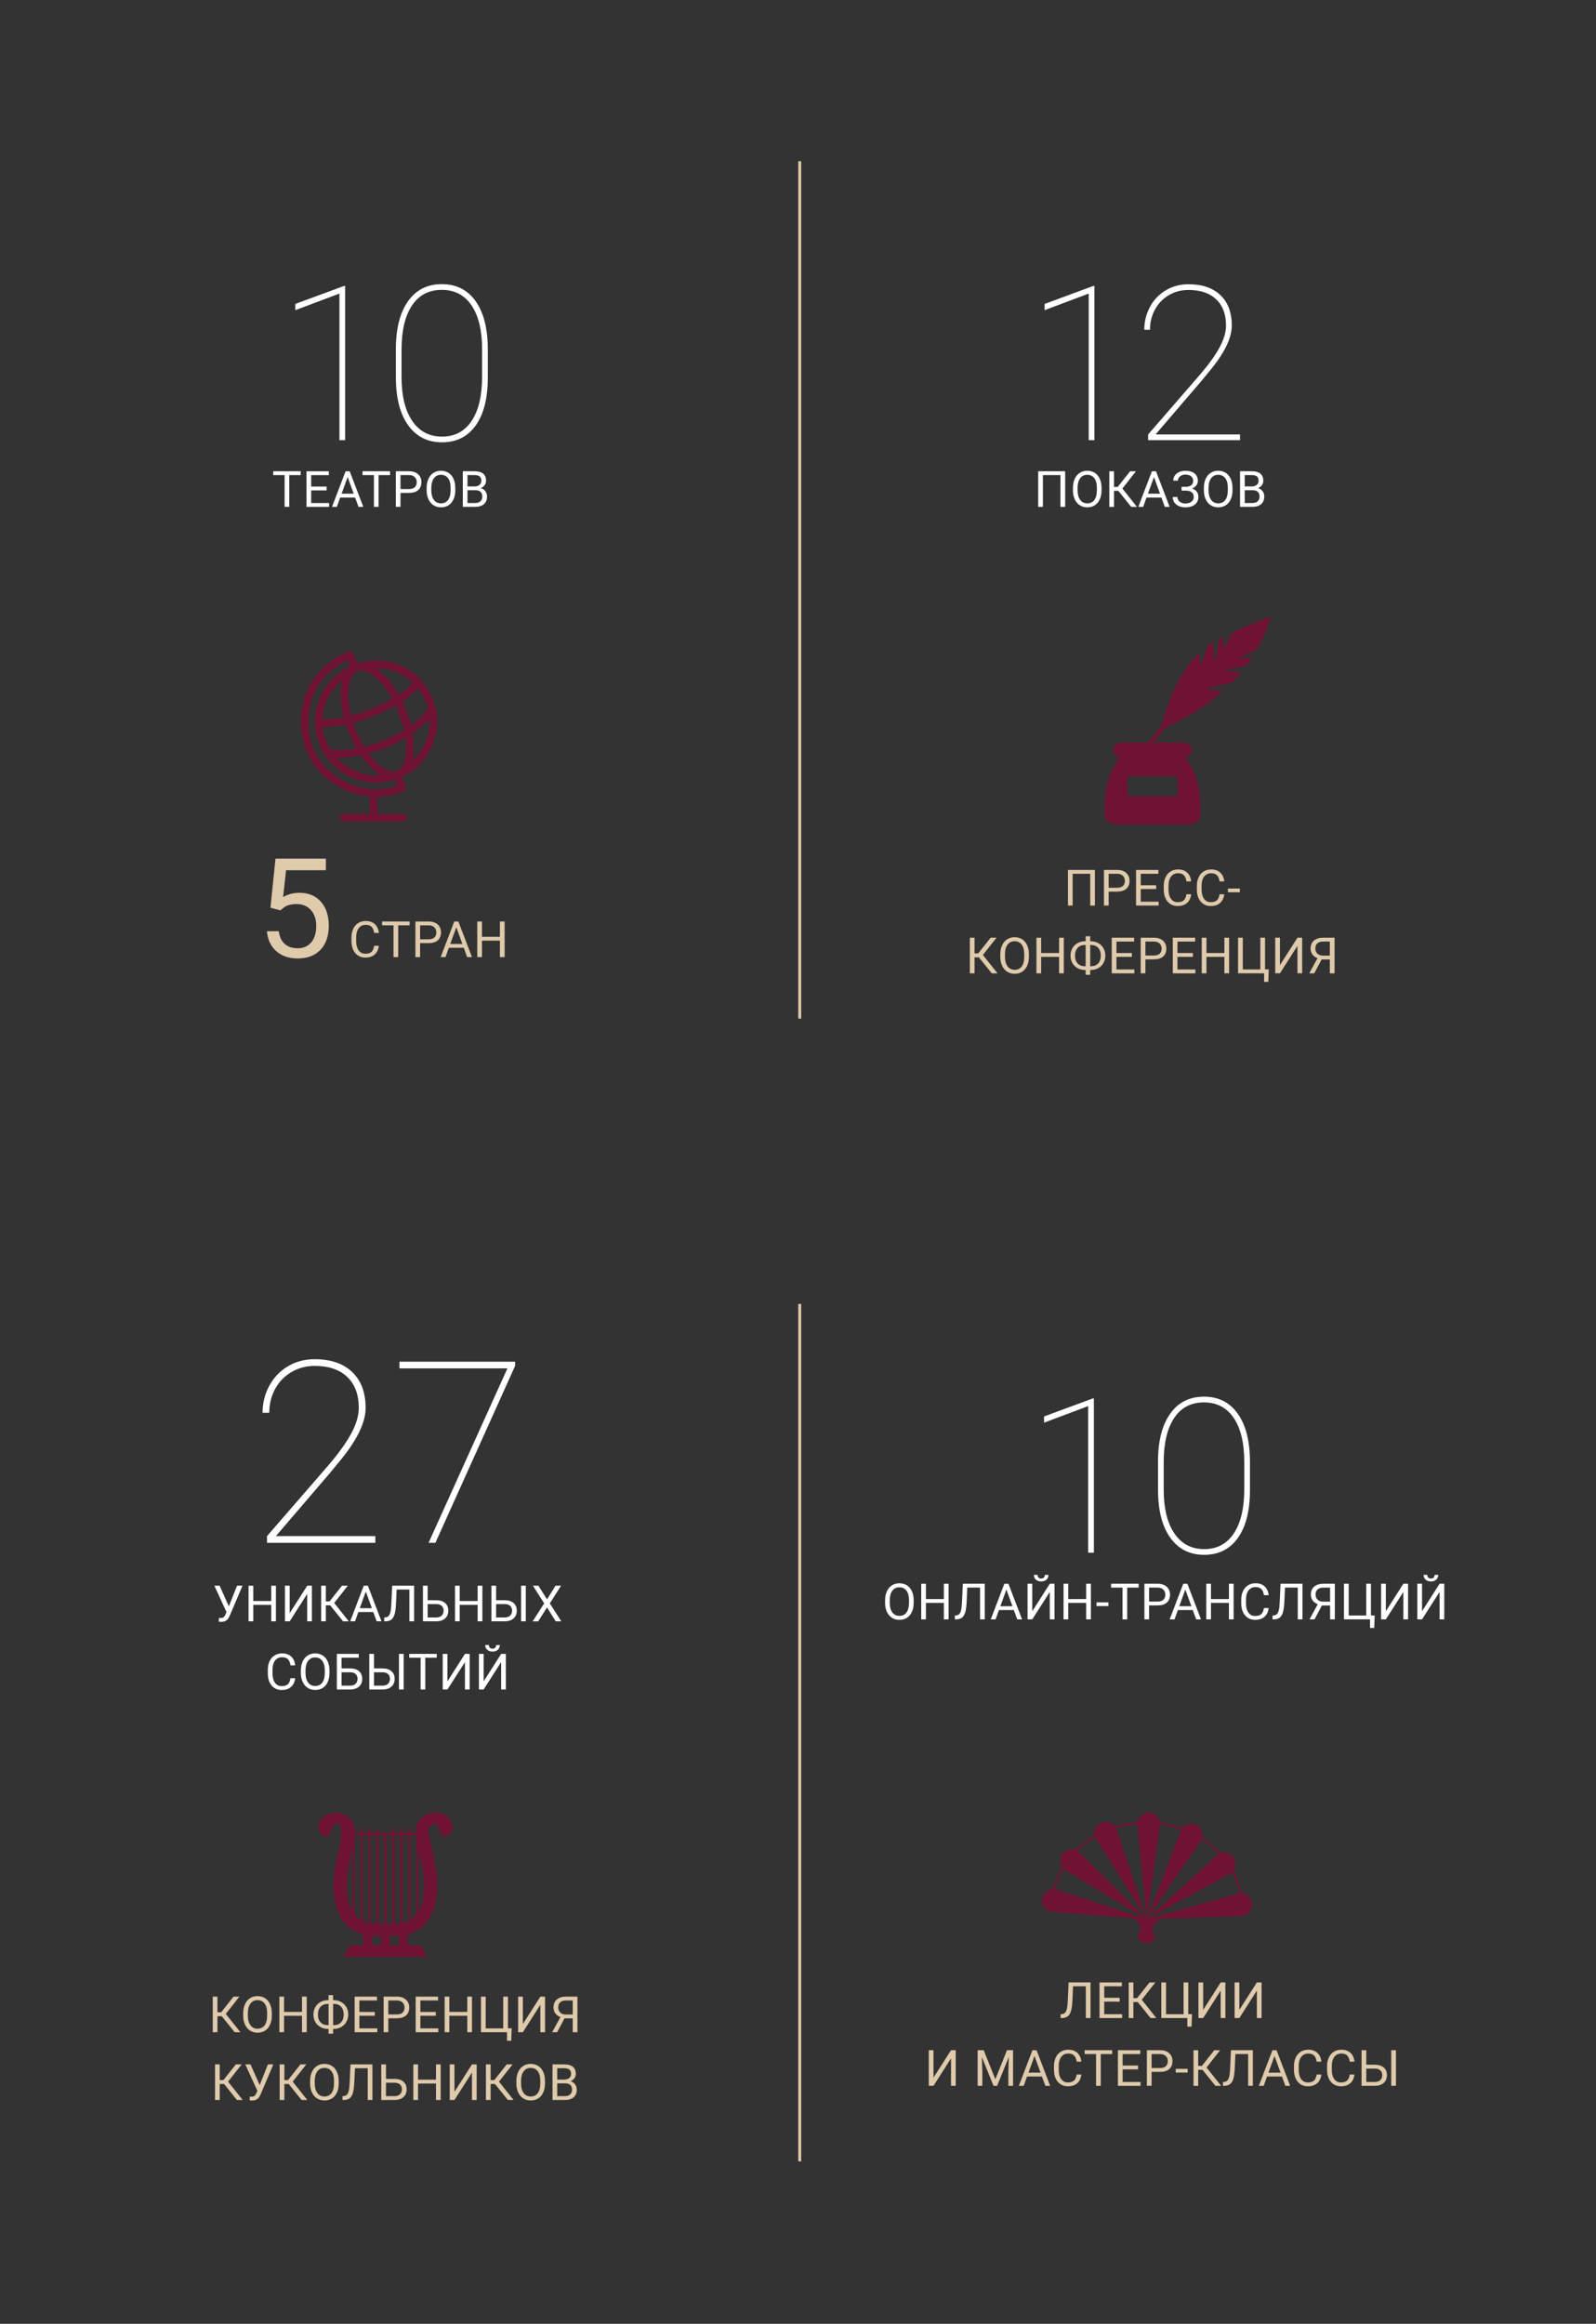 <?xml version="1.0" encoding="UTF-8"?> <svg xmlns="http://www.w3.org/2000/svg" xmlns:xlink="http://www.w3.org/1999/xlink" version="1.1" x="0px" y="0px" viewBox="0 0 1084 1577.33" style="enable-background:new 0 0 1084 1577.33;" xml:space="preserve"><rect x="0" y="0" width="1084" height="1577.33" fill="#333333" stroke="none"/> <style type="text/css"> .st0{fill:#B8B3BE;} .st1{fill:#DFCAAC;} .st2{fill:#9A194A;} .st3{fill:#8C1843;} .st4{fill:#A6335F;} .st5{clip-path:url(#SVGID_00000054253942691519135410000010692104620540456611_);fill:#8C1843;} .st6{fill:#AF4970;} .st7{fill:#A93A64;} .st8{fill:#900339;} .st9{fill:#C77F9A;} .st10{fill:#FFFFFF;} .st11{fill:#A4305C;} .st12{fill:#7AC5BD;} .st13{fill:#517F7F;} .st14{fill:#868686;} .st15{clip-path:url(#SVGID_00000047755132311463739510000007416058079808268174_);fill:#7AC5BD;} .st16{clip-path:url(#SVGID_00000047755132311463739510000007416058079808268174_);} .st17{clip-path:url(#SVGID_00000092446262643131522000000012710681502483951019_);} .st18{clip-path:url(#SVGID_00000059288557397477895450000004144776739610192824_);} .st19{clip-path:url(#SVGID_00000166635953000359641590000012715476987264440468_);} .st20{clip-path:url(#SVGID_00000113354758221122257730000003281203846984804794_);} .st21{clip-path:url(#SVGID_00000165228630253908974940000008499749243981842850_);} .st22{fill:#4D4D4D;} .st23{clip-path:url(#SVGID_00000092422505885838113160000011644325559225720254_);} .st24{clip-path:url(#SVGID_00000114778445770612528430000001315574418521821107_);} .st25{clip-path:url(#SVGID_00000021093728687169936070000005082214286281105831_);} .st26{clip-path:url(#SVGID_00000059288557397477895450000004144776739610192824_);fill:url(#);} .st27{opacity:0.53;} .st28{clip-path:url(#SVGID_00000054234791202826536790000001479717708245676703_);} .st29{fill:#9B8E7A;} .st30{clip-path:url(#SVGID_00000032627700850147443800000017693039212143272580_);fill:#8C1843;} .st31{clip-path:url(#SVGID_00000031924628556804379470000005371089662247308980_);} .st32{clip-path:url(#SVGID_00000022529770354163861180000002782222443805885104_);fill:#7AC5BD;} .st33{clip-path:url(#SVGID_00000022529770354163861180000002782222443805885104_);} .st34{clip-path:url(#SVGID_00000047052788029198708310000010499612387254227361_);} .st35{clip-path:url(#SVGID_00000173153053437727968120000010874590872370467217_);} .st36{clip-path:url(#SVGID_00000115514692491831977810000000539015944022156199_);} .st37{clip-path:url(#SVGID_00000106125133617447797620000001544965318974682778_);} .st38{clip-path:url(#SVGID_00000173844749602297823200000003825600681666696624_);} .st39{clip-path:url(#SVGID_00000121970467178583924250000006966707503755198866_);} .st40{clip-path:url(#SVGID_00000032621444039430152560000016514215088341606325_);} .st41{clip-path:url(#SVGID_00000091014795009195742980000005505335012690073277_);} .st42{clip-path:url(#SVGID_00000173153053437727968120000010874590872370467217_);fill:url(#);} .st43{fill:#F6AA62;} .st44{fill-rule:evenodd;clip-rule:evenodd;fill:#9A194A;} .st45{fill:#859296;} .st46{fill:#9ECBB8;} .st47{fill:none;stroke:#E9D9C8;stroke-width:3.459;stroke-linecap:round;stroke-miterlimit:10;} .st48{clip-path:url(#SVGID_00000142874806535470264060000009819734651997488306_);} .st49{fill:none;stroke:#E9D9C8;stroke-width:0.743;stroke-miterlimit:10;} .st50{fill:#E9D9C8;} .st51{clip-path:url(#SVGID_00000150074531620405192820000018379995200875046575_);} .st52{clip-path:url(#SVGID_00000049906944223252529580000012507551564120120246_);fill:#7AC5BD;} .st53{clip-path:url(#SVGID_00000049906944223252529580000012507551564120120246_);} .st54{clip-path:url(#SVGID_00000025426358923724948690000011248665857229929906_);} .st55{clip-path:url(#SVGID_00000096051042192088810050000016426939295820406146_);} .st56{clip-path:url(#SVGID_00000080927663551537909310000010244268199221191349_);} .st57{clip-path:url(#SVGID_00000127726550700465629330000003945156751275626653_);} .st58{clip-path:url(#SVGID_00000169517433875041812870000012279658933422606010_);} .st59{clip-path:url(#SVGID_00000111185538158727142220000004562092636846981281_);} .st60{clip-path:url(#SVGID_00000159456901391687987070000001010341663307709324_);} .st61{clip-path:url(#SVGID_00000174573723668477656380000006139531600462327968_);} .st62{clip-path:url(#SVGID_00000096051042192088810050000016426939295820406146_);fill:url(#);} .st63{clip-path:url(#SVGID_00000021824681985683442190000009111234917145264261_);} .st64{clip-path:url(#SVGID_00000024717552683373941380000015081336381211285949_);} .st65{clip-path:url(#SVGID_00000070105453152468150270000010142849913783008169_);fill:#7AC5BD;} .st66{clip-path:url(#SVGID_00000070105453152468150270000010142849913783008169_);} .st67{clip-path:url(#SVGID_00000107570358350526814120000007866654545171855539_);} .st68{clip-path:url(#SVGID_00000005986489030169819380000011735647014847639448_);} .st69{clip-path:url(#SVGID_00000101084148650833276390000010341884400125414039_);} .st70{clip-path:url(#SVGID_00000010310294917814220460000004345262382945174437_);} .st71{clip-path:url(#SVGID_00000154407803172098742150000002671523046537310385_);} .st72{clip-path:url(#SVGID_00000075157415735266958730000008377281882671035547_);} .st73{clip-path:url(#SVGID_00000135649144151353824070000010449823826716862367_);} .st74{clip-path:url(#SVGID_00000168118355649283356420000017392901622341753785_);} .st75{clip-path:url(#SVGID_00000005986489030169819380000011735647014847639448_);fill:url(#);} .st76{fill:#E84540;} .st77{fill:none;stroke:#E9D9C8;stroke-width:0.877;stroke-miterlimit:10;} .st78{fill:none;stroke:#DFCAAC;stroke-width:2;stroke-miterlimit:10;} .st79{fill:#6F1233;} .st80{fill:url(#SVGID_00000016034801833189979450000010789715273283917980_);} .st81{clip-path:url(#SVGID_00000067929830538635398110000012170824707648637081_);} .st82{clip-path:url(#SVGID_00000017494259867596274960000006641569118905129622_);} .st83{clip-path:url(#SVGID_00000134965543408237446320000018357368453206184833_);} .st84{clip-path:url(#SVGID_00000026865461497073366840000004358703403314272670_);} .st85{clip-path:url(#SVGID_00000047780822774014392320000012654550881970684319_);} .st86{clip-path:url(#SVGID_00000005234542931235704710000015642624041283963289_);} .st87{clip-path:url(#SVGID_00000107588412175229203160000014888978731829553850_);} .st88{clip-path:url(#SVGID_00000113318894161469184070000000812513480697016709_);} .st89{clip-path:url(#SVGID_00000017494259867596274960000006641569118905129622_);fill:url(#);} .st90{opacity:0.54;} .st91{clip-path:url(#SVGID_00000077325984246487498070000008889980718283049886_);} .st92{clip-path:url(#SVGID_00000070099935771846754250000015350028278132934821_);} .st93{clip-path:url(#SVGID_00000042726667829698897350000005398245568998898826_);} .st94{clip-path:url(#SVGID_00000070807286769515763980000002057356951931238309_);} .st95{fill:#1D1D1B;} .st96{fill:url(#);} .st97{clip-path:url(#SVGID_00000153691909881888774030000013421990875840358288_);} .st98{fill:url(#SVGID_00000093874187963171148660000014829231926403545505_);} .st99{clip-path:url(#SVGID_00000160889210627850730390000014859571275252231096_);} .st100{clip-path:url(#SVGID_00000034058969447453394250000012088567503385738163_);} .st101{clip-path:url(#SVGID_00000183971053310432966190000017409296209089806991_);} .st102{clip-path:url(#SVGID_00000015312473853718869590000000346131866008556679_);} .st103{clip-path:url(#SVGID_00000102545049327907070860000011036219641200970389_);} .st104{clip-path:url(#SVGID_00000011730009973705480190000006994491378278510257_);} .st105{clip-path:url(#SVGID_00000023281534505721650650000011864604344042140597_);} .st106{clip-path:url(#SVGID_00000089558937105429451180000002732715495953002143_);} .st107{clip-path:url(#SVGID_00000034058969447453394250000012088567503385738163_);fill:url(#);} .st108{fill:#781438;} </style> <g id="Слой_1"> <g> <defs> <rect id="SVGID_00000124846757636413092930000006288523836299459516_" x="-1291" y="112" width="1083" height="129"></rect> </defs> <clipPath id="SVGID_00000124125837073927853930000013272384983226859958_"> <use xlink:href="#SVGID_00000124846757636413092930000006288523836299459516_" style="overflow:visible;"></use> </clipPath> <g style="clip-path:url(#SVGID_00000124125837073927853930000013272384983226859958_);"> <path class="st12" d="M-1308.8,187.44l3.81,29.79l332.8-32.3c9.14-0.89,18.31-1.42,27.5-1.61l1215.64-24.27l3.52-44.78 L-1308.8,187.44z"></path> <polygon class="st13" points="679.92,164.1 -959.34,174.51 -1309.88,221 -1309.55,108.77 674.1,108.59 "></polygon> <path class="st14" d="M-1317.17,110.02l1992.23,16.21V97.05C675.06,97.05-1321.73,114.07-1317.17,110.02z"></path> </g> </g> </g> <g id="Слой_2"> <g> <line class="st78" x1="543.18" y1="109.41" x2="543.18" y2="691.41"></line> <g> <g> <g> <g> <path class="st10" d="M723.45,344.03h-3.2v-21.57h-11.92v21.57h-3.19v-24.17h18.31V344.03z"></path> <path class="st10" d="M748.17,332.73c0,2.37-0.4,4.44-1.2,6.2c-0.8,1.77-1.93,3.11-3.39,4.04s-3.17,1.39-5.11,1.39 c-1.9,0-3.59-0.47-5.06-1.4c-1.47-0.94-2.62-2.27-3.43-4c-0.81-1.73-1.23-3.74-1.25-6.02v-1.74c0-2.32,0.4-4.38,1.21-6.16 c0.81-1.78,1.95-3.15,3.43-4.09c1.48-0.95,3.17-1.42,5.07-1.42c1.94,0,3.64,0.47,5.12,1.4c1.48,0.94,2.62,2.29,3.41,4.07 c0.8,1.78,1.2,3.84,1.2,6.2V332.73z M745,331.17c0-2.87-0.58-5.07-1.73-6.6c-1.15-1.53-2.76-2.3-4.83-2.3 c-2.01,0-3.6,0.77-4.76,2.3c-1.16,1.53-1.75,3.66-1.78,6.38v1.78c0,2.78,0.58,4.96,1.75,6.55c1.17,1.59,2.78,2.38,4.82,2.38 c2.06,0,3.65-0.75,4.78-2.25c1.13-1.5,1.71-3.65,1.74-6.45V331.17z"></path> <path class="st10" d="M759.57,333.18h-2.94v10.86h-3.19v-24.17h3.19v10.66h2.49l8.45-10.66h3.97l-9.23,11.72l9.91,12.45h-3.9 L759.57,333.18z"></path> <path class="st10" d="M788.83,337.71H778.7l-2.27,6.33h-3.29l9.23-24.17h2.79l9.25,24.17h-3.27L788.83,337.71z M779.67,335.1 h8.22l-4.12-11.31L779.67,335.1z"></path> <path class="st10" d="M810.4,326.35c0-1.29-0.47-2.31-1.4-3.07c-0.94-0.76-2.25-1.14-3.94-1.14c-1.42,0-2.6,0.39-3.56,1.18 c-0.96,0.78-1.44,1.75-1.44,2.91h-3.19c0-1.28,0.35-2.43,1.05-3.45c0.7-1.02,1.68-1.81,2.95-2.38 c1.26-0.57,2.66-0.86,4.18-0.86c2.7,0,4.8,0.61,6.29,1.82c1.49,1.21,2.24,2.9,2.24,5.05c0,1.12-0.34,2.14-1.03,3.05 s-1.64,1.64-2.87,2.17c2.84,0.95,4.27,2.84,4.27,5.66c0,2.17-0.81,3.89-2.42,5.17s-3.77,1.91-6.47,1.91 c-1.6,0-3.06-0.29-4.37-0.86c-1.31-0.57-2.33-1.38-3.06-2.43s-1.1-2.3-1.1-3.75h3.19c0,1.27,0.5,2.32,1.51,3.17 c1.01,0.84,2.29,1.26,3.83,1.26c1.74,0,3.12-0.4,4.16-1.21c1.03-0.81,1.55-1.88,1.55-3.2c0-2.83-1.75-4.28-5.26-4.33h-2.99 v-2.61h2.97c1.62-0.03,2.84-0.4,3.67-1.1C809.99,328.61,810.4,327.62,810.4,326.35z"></path> <path class="st10" d="M837.11,332.73c0,2.37-0.4,4.44-1.2,6.2c-0.8,1.77-1.93,3.11-3.39,4.04s-3.17,1.39-5.11,1.39 c-1.9,0-3.59-0.47-5.06-1.4c-1.47-0.94-2.62-2.27-3.43-4c-0.81-1.73-1.23-3.74-1.25-6.02v-1.74c0-2.32,0.4-4.38,1.21-6.16 c0.81-1.78,1.95-3.15,3.43-4.09c1.48-0.95,3.17-1.42,5.07-1.42c1.94,0,3.64,0.47,5.12,1.4c1.48,0.94,2.62,2.29,3.41,4.07 c0.8,1.78,1.2,3.84,1.2,6.2V332.73z M833.94,331.17c0-2.87-0.58-5.07-1.73-6.6c-1.15-1.53-2.76-2.3-4.83-2.3 c-2.01,0-3.6,0.77-4.76,2.3c-1.16,1.53-1.75,3.66-1.78,6.38v1.78c0,2.78,0.58,4.96,1.75,6.55c1.17,1.59,2.78,2.38,4.82,2.38 c2.06,0,3.65-0.75,4.78-2.25c1.13-1.5,1.71-3.65,1.74-6.45V331.17z"></path> <path class="st10" d="M842.23,344.03v-24.17h7.9c2.62,0,4.6,0.54,5.92,1.63s1.98,2.69,1.98,4.81c0,1.13-0.32,2.13-0.96,3 c-0.64,0.87-1.52,1.54-2.62,2.02c1.31,0.37,2.34,1.06,3.1,2.08c0.76,1.02,1.14,2.24,1.14,3.66c0,2.17-0.7,3.87-2.11,5.11 c-1.41,1.24-3.39,1.86-5.96,1.86H842.23z M845.42,330.17h4.81c1.39,0,2.51-0.35,3.34-1.05c0.84-0.7,1.25-1.65,1.25-2.85 c0-1.33-0.39-2.3-1.16-2.9c-0.78-0.6-1.95-0.91-3.54-0.91h-4.71V330.17z M845.42,332.73v8.7h5.26c1.48,0,2.65-0.38,3.51-1.15 c0.86-0.77,1.29-1.83,1.29-3.18c0-2.91-1.58-4.37-4.75-4.37H845.42z"></path> </g> <g> <path class="st10" d="M743.33,298.78h-3.87v-99.52l-29.97,11.26v-4.23l33.05-12.19h0.79V298.78z"></path> <path class="st10" d="M842.24,298.78h-62.45v-3.87l35.64-41.08c5.83-6.83,10.17-12.91,13.01-18.21 c2.84-5.31,4.27-10.18,4.27-14.63c0-7.65-2.22-13.59-6.67-17.82c-4.45-4.23-10.71-6.35-18.79-6.35 c-4.88,0-9.32,1.17-13.34,3.51c-4.01,2.34-7.16,5.58-9.43,9.72c-2.27,4.14-3.41,8.74-3.41,13.8h-3.87 c0-5.59,1.29-10.78,3.87-15.56c2.58-4.78,6.17-8.53,10.75-11.26s9.73-4.09,15.42-4.09c9.27,0,16.49,2.46,21.65,7.38 c5.16,4.92,7.74,11.81,7.74,20.65c0,8.13-4.57,17.85-13.7,29.18l-6.52,7.96l-31.55,36.78h57.36V298.78z"></path> </g> </g> <g> <g> <path class="st1" d="M743.67,614.65h-3.2v-21.57h-11.92v21.57h-3.19v-24.17h18.31V614.65z"></path> <path class="st1" d="M752.99,605.18v9.46h-3.19v-24.17h8.92c2.65,0,4.72,0.67,6.22,2.03c1.5,1.35,2.25,3.14,2.25,5.36 c0,2.35-0.73,4.15-2.2,5.42c-1.47,1.27-3.57,1.9-6.3,1.9H752.99z M752.99,602.58h5.73c1.7,0,3.01-0.4,3.92-1.21 c0.91-0.8,1.36-1.96,1.36-3.48c0-1.44-0.45-2.59-1.36-3.46c-0.91-0.86-2.15-1.31-3.74-1.35h-5.91V602.58z"></path> <path class="st1" d="M785.26,603.47h-10.48v8.57h12.17v2.61H771.6v-24.17h15.19v2.61h-12v7.79h10.48V603.47z"></path> <path class="st1" d="M809.04,606.98c-0.3,2.56-1.24,4.53-2.83,5.92c-1.59,1.39-3.7,2.08-6.33,2.08 c-2.86,0-5.14-1.02-6.87-3.07s-2.58-4.79-2.58-8.22v-2.32c0-2.25,0.4-4.22,1.2-5.93s1.94-3.01,3.41-3.93 c1.47-0.91,3.18-1.37,5.11-1.37c2.57,0,4.63,0.72,6.18,2.15c1.55,1.43,2.45,3.42,2.71,5.95h-3.2c-0.28-1.93-0.88-3.33-1.8-4.2 s-2.22-1.3-3.88-1.3c-2.04,0-3.63,0.75-4.79,2.26s-1.73,3.65-1.73,6.43v2.34c0,2.62,0.55,4.71,1.64,6.26s2.63,2.33,4.6,2.33 c1.77,0,3.13-0.4,4.08-1.2c0.95-0.8,1.57-2.2,1.88-4.19H809.04z"></path> <path class="st1" d="M831.51,606.98c-0.3,2.56-1.24,4.53-2.83,5.92c-1.59,1.39-3.7,2.08-6.33,2.08 c-2.86,0-5.14-1.02-6.87-3.07s-2.58-4.79-2.58-8.22v-2.32c0-2.25,0.4-4.22,1.2-5.93s1.94-3.01,3.41-3.93 c1.47-0.91,3.18-1.37,5.11-1.37c2.57,0,4.63,0.72,6.18,2.15c1.55,1.43,2.45,3.42,2.71,5.95h-3.2c-0.28-1.93-0.88-3.33-1.8-4.2 s-2.22-1.3-3.88-1.3c-2.04,0-3.63,0.75-4.79,2.26s-1.73,3.65-1.73,6.43v2.34c0,2.62,0.55,4.71,1.64,6.26s2.63,2.33,4.6,2.33 c1.77,0,3.13-0.4,4.08-1.2c0.95-0.8,1.57-2.2,1.88-4.19H831.51z"></path> <path class="st1" d="M842.11,605.63h-8.1v-2.51h8.1V605.63z"></path> <path class="st1" d="M664.85,649.79h-2.94v10.86h-3.19v-24.17h3.19v10.66h2.49l8.45-10.66h3.97l-9.23,11.72l9.91,12.45h-3.9 L664.85,649.79z"></path> <path class="st1" d="M698.84,649.34c0,2.37-0.4,4.44-1.2,6.2c-0.8,1.77-1.93,3.11-3.39,4.04s-3.17,1.39-5.11,1.39 c-1.9,0-3.59-0.47-5.06-1.4c-1.47-0.94-2.62-2.27-3.43-4c-0.81-1.73-1.23-3.74-1.25-6.02v-1.74c0-2.32,0.4-4.38,1.21-6.16 c0.81-1.78,1.95-3.15,3.43-4.09c1.48-0.95,3.17-1.42,5.07-1.42c1.94,0,3.64,0.47,5.12,1.4c1.48,0.94,2.62,2.29,3.41,4.07 c0.8,1.78,1.2,3.84,1.2,6.2V649.34z M695.67,647.78c0-2.87-0.58-5.07-1.73-6.6c-1.15-1.53-2.76-2.3-4.83-2.3 c-2.01,0-3.6,0.77-4.76,2.3c-1.16,1.53-1.75,3.66-1.78,6.38v1.78c0,2.78,0.58,4.96,1.75,6.55c1.17,1.59,2.78,2.38,4.82,2.38 c2.06,0,3.65-0.75,4.78-2.25c1.13-1.5,1.71-3.65,1.74-6.45V647.78z"></path> <path class="st1" d="M722.53,660.65h-3.2v-11.17h-12.19v11.17h-3.19v-24.17h3.19v10.39h12.19v-10.39h3.2V660.65z"></path> <path class="st1" d="M740.47,638.9h0.51c1.83,0.01,3.49,0.44,5,1.28s2.68,2,3.51,3.48c0.83,1.48,1.25,3.13,1.25,4.96 c0,1.84-0.42,3.5-1.26,5s-2,2.66-3.49,3.49c-1.48,0.84-3.13,1.26-4.95,1.29h-0.58v3.25h-3.09v-3.25h-0.46 c-1.85,0-3.53-0.42-5.04-1.26s-2.68-2-3.52-3.49c-0.84-1.48-1.25-3.15-1.25-5s0.42-3.51,1.25-5c0.83-1.48,2.01-2.65,3.52-3.49 s3.19-1.26,5.04-1.26h0.46v-3.42h3.09V638.9z M736.92,641.4c-2.08,0-3.73,0.64-4.94,1.92c-1.21,1.28-1.82,3.05-1.82,5.32 c0,2.28,0.6,4.05,1.81,5.32c1.21,1.27,2.87,1.9,4.98,1.9h0.43V641.4H736.92z M740.47,641.4v14.46h0.46 c2.11,0,3.77-0.65,4.96-1.95c1.19-1.3,1.78-3.07,1.78-5.3c0-2.21-0.59-3.97-1.78-5.26c-1.19-1.29-2.86-1.94-5.02-1.94H740.47z "></path> <path class="st1" d="M768.77,649.47h-10.48v8.57h12.17v2.61h-15.36v-24.17h15.19v2.61h-12v7.79h10.48V649.47z"></path> <path class="st1" d="M777.96,651.18v9.46h-3.19v-24.17h8.92c2.64,0,4.72,0.67,6.22,2.03s2.25,3.14,2.25,5.36 c0,2.35-0.73,4.15-2.2,5.42c-1.47,1.27-3.57,1.9-6.3,1.9H777.96z M777.96,648.58h5.73c1.7,0,3.01-0.4,3.92-1.21 c0.91-0.8,1.36-1.96,1.36-3.48c0-1.44-0.45-2.59-1.36-3.46c-0.91-0.86-2.15-1.31-3.74-1.35h-5.91V648.58z"></path> <path class="st1" d="M810.22,649.47h-10.48v8.57h12.17v2.61h-15.36v-24.17h15.19v2.61h-12v7.79h10.48V649.47z"></path> <path class="st1" d="M834.8,660.65h-3.2v-11.17h-12.19v11.17h-3.19v-24.17h3.19v10.39h12.19v-10.39h3.2V660.65z"></path> <path class="st1" d="M840.9,636.47h3.2v21.57h11.92v-21.57h3.19v21.5h2.54l-0.3,8.5h-2.87v-5.83H840.9V636.47z"></path> <path class="st1" d="M881.23,636.47h3.19v24.17h-3.19v-18.63l-11.9,18.63h-3.2v-24.17h3.2v18.63L881.23,636.47z"></path> <path class="st1" d="M903.22,660.65v-9.41h-5.58l-5,9.41h-3.4l5.61-10.29c-3.12-1.23-4.68-3.43-4.68-6.59 c0-2.3,0.76-4.09,2.27-5.37c1.51-1.28,3.61-1.92,6.3-1.92h7.69v24.17H903.22z M893.36,643.75c0,1.46,0.46,2.64,1.37,3.53 c0.91,0.89,2.18,1.34,3.81,1.35h4.68v-9.55h-4.53c-1.73,0-3.05,0.41-3.96,1.23C893.82,641.13,893.36,642.28,893.36,643.75z"></path> </g> </g> <path class="st79" d="M830.62,469.09c-7.32,6.49-14.99,12.01-23.24,16.69c-4.53,2.57-9.25,4.8-13.82,7.28 c-1.28,0.69-2.53,1.61-3.49,2.69c-2.21,2.5-4.24,5.17-6.55,8.05c0.9,0.07,1.47,0.14,2.04,0.15c5.76,0.01,11.53,0.01,17.29,0.01 c3.75,0,5.78,1.22,6.44,3.86c0.69,2.77-0.55,4.87-4.08,6.65c3.25,4.15,5.61,8.75,7.18,13.75c2.36,7.47,3.2,15.16,3,22.95 c-0.15,5.71-3.18,8.52-8.85,8.53c-15.92,0.01-31.84,0.01-47.76,0c-5.31,0-8.54-3.11-8.61-8.35 c-0.14-10.54,1.09-20.83,6.02-30.35c1.16-2.24,2.6-4.33,3.96-6.57c-0.07-0.06-0.2-0.21-0.35-0.28c-2.95-1.4-4.13-3.44-3.54-6.15 c0.58-2.66,2.53-4.02,5.86-4.03c5.35-0.01,10.7-0.04,16.06,0.02c1.29,0.02,2.15-0.34,2.93-1.4c2.2-2.98,4.58-5.82,6.76-8.81 c0.78-1.07,1.39-2.36,1.73-3.65c3.66-13.61,8.8-26.55,17.05-38.09c2.13-2.97,4.6-5.7,6.92-8.54c0.24,0.07,0.47,0.14,0.71,0.21 c0.37,2.67,0.73,5.34,1.14,8.33c0.35-0.98,0.64-1.76,0.9-2.55c1.02-2.98,2.16-5.93,2.99-8.97c0.64-2.35,2.05-3.76,4.59-4.74 c0.34,4.33,0.67,8.56,1,12.79c0.14,0.01,0.28,0.02,0.42,0.02c0.83-4.45,1.79-8.88,2.44-13.36c0.27-1.84,1.08-2.63,3-2.96 c0,2.41,0,4.74,0,7.07c0.21,0.07,0.42,0.15,0.63,0.22c1.61-2.81,3.35-5.56,4.78-8.46c0.78-1.59,1.77-2.62,3.4-3.27 c6.81-2.72,13.58-5.53,20.38-8.27c0.8-0.32,1.67-0.44,3.13-0.8c-1.2,3.64-2.05,6.86-3.32,9.91c-1.58,3.79-3.43,7.47-5.31,11.13 c-0.41,0.81-1.35,1.52-2.21,1.89c-3.68,1.56-7.43,2.97-11.03,4.91c2.96-0.14,5.93-0.28,9.45-0.44c-2.25,2.7-2.96,6.04-7.1,6.43 c-3.43,0.32-6.78,1.49-10.16,2.29c0.01,0.26,0.02,0.52,0.02,0.78c3.15,0.18,6.31,0.35,9.86,0.55c-2.31,2.48-4.35,4.76-6.51,6.93 c-0.47,0.48-1.34,0.62-2.06,0.78c-4.28,0.98-8.56,1.91-12.84,2.87c-0.64,0.14-1.27,0.36-1.91,0.54c0,0.18,0,0.37,0,0.55 C823.41,468.26,826.84,468.66,830.62,469.09z M765.79,540.54c11.46,0,22.73,0,33.95,0c0-4.64,0-9.08,0-13.62 c-11.38,0-22.64,0-33.95,0C765.79,531.54,765.79,535.99,765.79,540.54z"></path> </g> <g> <g> <g> <path class="st10" d="M204.24,322.47h-7.77v21.57h-3.17v-21.57h-7.75v-2.61h18.69V322.47z"></path> <path class="st10" d="M221.83,332.86h-10.48v8.57h12.17v2.61h-15.36v-24.17h15.19v2.61h-12v7.79h10.48V332.86z"></path> <path class="st10" d="M241.18,337.71h-10.13l-2.27,6.33h-3.29l9.23-24.17h2.79l9.25,24.17h-3.27L241.18,337.71z M232.01,335.1 h8.22l-4.12-11.31L232.01,335.1z"></path> <path class="st10" d="M264.91,322.47h-7.77v21.57h-3.17v-21.57h-7.75v-2.61h18.69V322.47z"></path> <path class="st10" d="M272.02,334.57v9.46h-3.19v-24.17h8.92c2.64,0,4.72,0.67,6.22,2.03s2.25,3.14,2.25,5.36 c0,2.35-0.73,4.15-2.2,5.42c-1.47,1.27-3.57,1.9-6.3,1.9H272.02z M272.02,331.96h5.73c1.7,0,3.01-0.4,3.92-1.21 c0.91-0.8,1.36-1.96,1.36-3.48c0-1.44-0.45-2.59-1.36-3.46c-0.91-0.86-2.15-1.31-3.74-1.35h-5.91V331.96z"></path> <path class="st10" d="M309.22,332.73c0,2.37-0.4,4.44-1.2,6.2c-0.8,1.77-1.93,3.11-3.39,4.04s-3.17,1.39-5.11,1.39 c-1.9,0-3.59-0.47-5.06-1.4c-1.47-0.94-2.61-2.27-3.43-4c-0.81-1.73-1.23-3.74-1.25-6.02v-1.74c0-2.32,0.4-4.38,1.21-6.16 s1.95-3.15,3.43-4.09c1.48-0.95,3.17-1.42,5.07-1.42c1.94,0,3.64,0.47,5.12,1.4c1.48,0.94,2.61,2.29,3.41,4.07 c0.8,1.78,1.2,3.84,1.2,6.2V332.73z M306.05,331.17c0-2.87-0.58-5.07-1.73-6.6c-1.15-1.53-2.76-2.3-4.83-2.3 c-2.01,0-3.6,0.77-4.76,2.3c-1.16,1.53-1.75,3.66-1.79,6.38v1.78c0,2.78,0.58,4.96,1.75,6.55c1.17,1.59,2.77,2.38,4.82,2.38 c2.06,0,3.65-0.75,4.78-2.25c1.13-1.5,1.71-3.65,1.74-6.45V331.17z"></path> <path class="st10" d="M314.34,344.03v-24.17h7.9c2.62,0,4.6,0.54,5.92,1.63c1.32,1.08,1.98,2.69,1.98,4.81 c0,1.13-0.32,2.13-0.96,3c-0.64,0.87-1.52,1.54-2.62,2.02c1.31,0.37,2.34,1.06,3.1,2.08c0.76,1.02,1.14,2.24,1.14,3.66 c0,2.17-0.7,3.87-2.11,5.11s-3.39,1.86-5.96,1.86H314.34z M317.52,330.17h4.81c1.39,0,2.51-0.35,3.35-1.05 c0.83-0.7,1.25-1.65,1.25-2.85c0-1.33-0.39-2.3-1.16-2.9s-1.95-0.91-3.54-0.91h-4.71V330.17z M317.52,332.73v8.7h5.26 c1.48,0,2.65-0.38,3.51-1.15c0.86-0.77,1.29-1.83,1.29-3.18c0-2.91-1.58-4.37-4.75-4.37H317.52z"></path> </g> <g> <path class="st10" d="M234.41,298.78h-3.87v-99.52l-29.97,11.26v-4.23l33.05-12.19h0.79V298.78z"></path> <path class="st10" d="M331.32,256.19c0,14.01-2.72,24.84-8.17,32.52s-13.1,11.51-22.94,11.51c-9.8,0-17.47-3.87-23.02-11.62 c-5.55-7.74-8.32-18.64-8.32-32.7v-18.93c0-13.86,2.74-24.68,8.21-32.45c5.47-7.77,13.13-11.65,22.98-11.65 c9.89,0,17.58,3.88,23.05,11.65c5.47,7.77,8.21,18.68,8.21,32.73V256.19z M327.44,236.98c0-12.67-2.38-22.54-7.13-29.61 c-4.76-7.07-11.51-10.61-20.26-10.61c-8.8,0-15.55,3.55-20.26,10.65c-4.71,7.1-7.06,17.08-7.06,29.94v18.71 c0,12.62,2.41,22.49,7.24,29.61c4.83,7.12,11.57,10.68,20.22,10.68c8.7,0,15.42-3.56,20.15-10.68 c4.73-7.12,7.1-17.11,7.1-29.97V236.98z"></path> </g> </g> <g> <g> <path class="st1" d="M183.7,616.14l3.4-33.32h34.24v7.85H194.3l-2.02,18.22c3.27-1.93,6.99-2.89,11.15-2.89 c6.09,0,10.92,2.01,14.5,6.04s5.37,9.46,5.37,16.32c0,6.88-1.86,12.31-5.58,16.27s-8.91,5.94-15.58,5.94 c-5.91,0-10.73-1.64-14.46-4.91c-3.73-3.27-5.86-7.8-6.38-13.59h8.03c0.52,3.83,1.88,6.71,4.08,8.65 c2.2,1.94,5.11,2.92,8.72,2.92c3.95,0,7.04-1.35,9.29-4.04c2.25-2.69,3.37-6.41,3.37-11.15c0-4.47-1.22-8.05-3.65-10.76 c-2.43-2.71-5.67-4.06-9.71-4.06c-3.7,0-6.61,0.81-8.72,2.43l-2.25,1.84L183.7,616.14z"></path> <path class="st1" d="M257.31,641.98c-0.3,2.56-1.24,4.53-2.83,5.92c-1.59,1.39-3.7,2.08-6.33,2.08 c-2.86,0-5.14-1.02-6.86-3.07c-1.72-2.05-2.58-4.79-2.58-8.22v-2.32c0-2.25,0.4-4.22,1.2-5.93c0.8-1.7,1.94-3.01,3.41-3.93 c1.47-0.91,3.18-1.37,5.11-1.37c2.57,0,4.63,0.72,6.18,2.15c1.55,1.43,2.45,3.42,2.71,5.95h-3.2c-0.28-1.93-0.88-3.33-1.8-4.2 c-0.92-0.87-2.22-1.3-3.88-1.3c-2.04,0-3.63,0.75-4.79,2.26c-1.16,1.51-1.74,3.65-1.74,6.43v2.34c0,2.62,0.55,4.71,1.64,6.26 s2.63,2.33,4.6,2.33c1.77,0,3.13-0.4,4.08-1.2c0.95-0.8,1.57-2.2,1.88-4.19H257.31z"></path> <path class="st1" d="M278.22,628.08h-7.77v21.57h-3.17v-21.57h-7.75v-2.61h18.69V628.08z"></path> <path class="st1" d="M285.33,640.18v9.46h-3.19v-24.17h8.92c2.64,0,4.72,0.67,6.22,2.03s2.25,3.14,2.25,5.36 c0,2.35-0.73,4.15-2.2,5.42c-1.47,1.27-3.57,1.9-6.3,1.9H285.33z M285.33,637.58h5.73c1.7,0,3.01-0.4,3.92-1.21 c0.91-0.8,1.36-1.96,1.36-3.48c0-1.44-0.45-2.59-1.36-3.46c-0.91-0.86-2.15-1.31-3.74-1.35h-5.91V637.58z"></path> <path class="st1" d="M314.99,643.32h-10.13l-2.27,6.33h-3.29l9.23-24.17h2.79l9.25,24.17h-3.27L314.99,643.32z M305.83,640.71 h8.22l-4.12-11.31L305.83,640.71z"></path> <path class="st1" d="M342.74,649.65h-3.2v-11.17h-12.19v11.17h-3.19v-24.17h3.19v10.39h12.19v-10.39h3.2V649.65z"></path> </g> </g> <g> <path class="st79" d="M238.28,442.12c0.66,0.83,1.49,1.57,1.93,2.5c0.87,1.81,1.52,3.73,2.3,5.7 c12.4-3.76,24.13-2.39,35.07,4.39c8.06,5,13.57,12.17,16.84,21.04c6.89,18.68-1.08,42.42-21.44,51.63 c0.75,1.92,1.5,3.84,2.25,5.76c0.93,2.37,0.43,3.53-1.92,4.42c-5.17,1.96-10.54,2.95-16.06,3.25 c-0.29,0.02-0.58,0.05-0.93,0.08c0,3.82,0,7.6,0,11.56c0.57,0,1.11,0,1.64,0c5.15,0,10.3-0.04,15.45,0.03 c0.82,0.01,1.74,0.33,2.41,0.81c0.81,0.58,1.04,1.68,0.53,2.51c-0.44,0.71-1.3,1.19-2.02,1.7c-0.2,0.14-0.58,0.05-0.87,0.05 c-13.17,0-26.34,0.01-39.5-0.01c-0.58,0-1.2-0.08-1.72-0.3c-1.1-0.47-1.64-1.66-1.33-2.85c0.31-1.2,1.13-1.89,2.37-1.92 c2.15-0.05,4.3-0.03,6.46-0.03c3.42,0,6.84-0.01,10.26,0c0.63,0,1.16,0.02,1.15-0.88c-0.04-3.5-0.02-7-0.04-10.51 c0-0.12-0.07-0.23-0.13-0.41c-4.65-0.51-9.27-1.34-13.63-3.11c-18.8-7.65-30.06-21.53-32.64-41.62 c-2.98-23.21,9.7-44.22,31.29-53.4c0.26-0.11,0.5-0.28,0.76-0.41C237.27,442.12,237.77,442.12,238.28,442.12z M238.43,485.69 c9.95-2.64,19.22-6.43,28.02-11.45c-2.65-4.77-5.65-9.04-9.42-12.72c-2.77-2.7-5.79-5.08-9.63-6.08 c-2.98-0.77-5.61-0.05-7.41,2.49c-1.03,1.45-1.9,3.13-2.37,4.84C235.53,470.43,236.64,477.99,238.43,485.69z M236.06,447.97 c-15.5,8-24.85,20.29-26.35,37.52c-1.65,18.86,5.97,33.7,22.12,43.65c11.83,7.29,24.62,8.37,38.02,4.26 c-0.65-1.57-1.18-2.87-1.72-4.16c-20.58,6.62-41.76-3.49-50.25-21.58c-3.98-8.49-5.17-17.35-3.09-26.51 c3-13.24,10.78-22.81,22.92-28.93C237.17,450.81,236.67,449.53,236.06,447.97z M240.14,490.61c-0.04,0.21-0.09,0.3-0.07,0.37 c1.67,5.43,4.06,10.53,6.97,15.39c0.14,0.23,0.7,0.4,1,0.32c9.12-2.24,17.67-5.84,25.65-10.79c0.68-0.42,0.8-0.87,0.56-1.56 c-1.56-4.58-3.09-9.17-4.66-13.75c-0.2-0.58-0.53-1.1-0.84-1.72C259.61,484,250.06,487.85,240.14,490.61z M250.39,511.45 c3.56,4.64,7.25,8.71,12.41,11.13c4.88,2.29,8.91,0.92,11.08-3.92c2.53-5.66,2.28-11.61,1.59-17.82 C267.57,505.63,259.3,509.01,250.39,511.45z M241.75,508.12c-2.41-5.46-4.77-10.79-7.04-15.95 c-5.05,0.49-10.19,0.98-15.43,1.48c0-0.07-0.04,0.14-0.02,0.33c0.51,4.98,2.08,9.62,4.62,13.92c0.23,0.38,0.84,0.66,1.31,0.75 c3.64,0.7,7.3,0.56,10.96,0.18C238.07,508.64,239.97,508.35,241.75,508.12z M273.57,476.26c1.88,5.21,3.8,10.52,5.74,15.88 c3.67-2.71,7.24-5.63,10.17-9.28c0.94-1.17,1.15-2.24,0.68-3.67c-1.44-4.36-3.43-8.39-6.16-11.78 C280.46,470.41,276.98,473.36,273.57,476.26z M232.56,461.39c-8.33,7.14-12.79,15.84-13.53,26.61 c4.97,0.49,9.67-0.14,14.36-1.13C230.96,474.82,230.8,471.53,232.56,461.39z M257.72,525.83c-0.04-0.07-0.07-0.16-0.13-0.2 c-4.88-3.2-8.7-7.44-12.02-12.16c-0.44-0.62-0.86-0.73-1.58-0.61c-2.66,0.44-5.32,0.89-8,1.16c-2.37,0.24-4.76,0.24-7.16,0.35 C233.74,521.49,250.75,528.23,257.72,525.83z M255.7,453.59c6.5,4.75,11.09,11.08,15.09,17.87c3.45-1.88,8.15-6.1,9.3-8.36 C273.18,456.86,265.11,453.58,255.7,453.59z M280.55,515.88c6.89-5.76,13.14-21.31,10.88-27.36c-0.14,0.1-0.28,0.2-0.41,0.3 c-3.35,2.82-6.68,5.67-10.08,8.43c-0.67,0.54-0.65,1.06-0.58,1.75c0.23,2.14,0.61,4.27,0.6,6.41 C280.96,508.93,280.7,512.45,280.55,515.88z"></path> </g> </g> </g> <g> <line class="st78" x1="543.18" y1="885.05" x2="543.18" y2="1467.05"></line> <g> <g> <g> <g> <path class="st10" d="M620.58,1087.86c0,2.37-0.4,4.44-1.2,6.2c-0.8,1.77-1.93,3.11-3.39,4.04s-3.16,1.39-5.11,1.39 c-1.9,0-3.59-0.47-5.06-1.4c-1.47-0.94-2.62-2.27-3.43-4c-0.81-1.73-1.23-3.74-1.25-6.02v-1.74c0-2.32,0.4-4.38,1.21-6.16 c0.81-1.78,1.95-3.15,3.43-4.09c1.48-0.95,3.17-1.42,5.07-1.42c1.94,0,3.64,0.47,5.12,1.4c1.48,0.94,2.61,2.29,3.41,4.07 c0.8,1.78,1.2,3.84,1.2,6.2V1087.86z M617.41,1086.3c0-2.87-0.58-5.07-1.73-6.6c-1.15-1.53-2.76-2.3-4.83-2.3 c-2.01,0-3.6,0.77-4.76,2.3c-1.16,1.53-1.75,3.66-1.79,6.38v1.78c0,2.78,0.58,4.96,1.75,6.55c1.17,1.59,2.78,2.38,4.82,2.38 c2.06,0,3.65-0.75,4.78-2.25c1.13-1.5,1.71-3.65,1.74-6.45V1086.3z"></path> <path class="st10" d="M644.28,1099.16h-3.21v-11.17h-12.19v11.17h-3.19v-24.17h3.19v10.39h12.19v-10.39h3.21V1099.16z"></path> <path class="st10" d="M668.84,1074.99v24.17h-3.19v-21.57h-8.67l-0.43,9.59c-0.17,3.21-0.49,5.63-0.99,7.24 c-0.49,1.62-1.21,2.81-2.17,3.56c-0.95,0.76-2.22,1.15-3.82,1.17h-1.04v-2.61l0.66-0.03c1.03-0.08,1.82-0.41,2.37-1 c0.55-0.59,0.97-1.54,1.26-2.83c0.29-1.29,0.49-3.29,0.62-5.98l0.5-11.72H668.84z"></path> <path class="st10" d="M688.61,1092.84h-10.13l-2.27,6.33h-3.29l9.23-24.17h2.79l9.25,24.17h-3.27L688.61,1092.84z M679.44,1090.23h8.22l-4.12-11.31L679.44,1090.23z"></path> <path class="st10" d="M713.02,1074.99h3.19v24.17h-3.19v-18.63l-11.9,18.63h-3.2v-24.17h3.2v18.63L713.02,1074.99z M712.12,1068.96c0,1.34-0.46,2.42-1.37,3.24c-0.91,0.82-2.11,1.22-3.59,1.22c-1.48,0-2.68-0.41-3.6-1.23 c-0.92-0.82-1.38-1.9-1.38-3.23h2.51c0,0.77,0.21,1.38,0.63,1.82c0.42,0.44,1.04,0.66,1.84,0.66c0.78,0,1.38-0.22,1.82-0.65 s0.66-1.04,0.66-1.83H712.12z"></path> <path class="st10" d="M740.93,1099.16h-3.2v-11.17h-12.19v11.17h-3.19v-24.17h3.19v10.39h12.19v-10.39h3.2V1099.16z"></path> <path class="st10" d="M752.85,1090.15h-8.1v-2.51h8.1V1090.15z"></path> <path class="st10" d="M773.36,1077.6h-7.77v21.57h-3.17v-21.57h-7.75v-2.61h18.69V1077.6z"></path> <path class="st10" d="M780.47,1089.7v9.46h-3.19v-24.17h8.92c2.64,0,4.72,0.67,6.22,2.03s2.25,3.14,2.25,5.36 c0,2.35-0.73,4.15-2.2,5.42c-1.47,1.27-3.57,1.9-6.3,1.9H780.47z M780.47,1087.09h5.73c1.7,0,3.01-0.4,3.92-1.21 c0.91-0.8,1.36-1.96,1.36-3.48c0-1.44-0.46-2.59-1.36-3.46c-0.91-0.86-2.15-1.31-3.74-1.35h-5.91V1087.09z"></path> <path class="st10" d="M810.13,1092.84H800l-2.27,6.33h-3.29l9.23-24.17h2.79l9.25,24.17h-3.27L810.13,1092.84z M800.96,1090.23h8.22l-4.12-11.31L800.96,1090.23z"></path> <path class="st10" d="M837.88,1099.16h-3.2v-11.17h-12.19v11.17h-3.19v-24.17h3.19v10.39h12.19v-10.39h3.2V1099.16z"></path> <path class="st10" d="M861.66,1091.49c-0.3,2.56-1.24,4.53-2.83,5.92c-1.59,1.39-3.7,2.08-6.33,2.08 c-2.86,0-5.14-1.02-6.87-3.07c-1.72-2.05-2.58-4.79-2.58-8.22v-2.32c0-2.25,0.4-4.22,1.2-5.93s1.94-3.01,3.41-3.93 c1.47-0.91,3.18-1.37,5.11-1.37c2.57,0,4.62,0.72,6.18,2.15c1.55,1.43,2.45,3.42,2.71,5.95h-3.2 c-0.28-1.93-0.88-3.33-1.8-4.2c-0.92-0.87-2.21-1.3-3.88-1.3c-2.04,0-3.63,0.75-4.79,2.26c-1.16,1.51-1.73,3.65-1.73,6.43 v2.34c0,2.62,0.55,4.71,1.64,6.26s2.63,2.33,4.6,2.33c1.77,0,3.13-0.4,4.08-1.2c0.95-0.8,1.57-2.2,1.88-4.19H861.66z"></path> <path class="st10" d="M884.63,1074.99v24.17h-3.19v-21.57h-8.67l-0.43,9.59c-0.17,3.21-0.5,5.63-0.99,7.24 s-1.21,2.81-2.17,3.56c-0.95,0.76-2.22,1.15-3.82,1.17h-1.05v-2.61l0.66-0.03c1.03-0.08,1.82-0.41,2.38-1 c0.55-0.59,0.97-1.54,1.26-2.83c0.29-1.29,0.49-3.29,0.61-5.98l0.5-11.72H884.63z"></path> <path class="st10" d="M903.4,1099.16v-9.41h-5.58l-5,9.41h-3.4l5.61-10.29c-3.12-1.23-4.68-3.43-4.68-6.59 c0-2.3,0.75-4.09,2.27-5.37c1.51-1.28,3.61-1.92,6.3-1.92h7.69v24.17H903.4z M893.53,1082.27c0,1.46,0.46,2.64,1.37,3.53 c0.91,0.89,2.18,1.34,3.81,1.35h4.68v-9.55h-4.53c-1.73,0-3.05,0.41-3.96,1.23C893.99,1079.65,893.53,1080.79,893.53,1082.27 z"></path> <path class="st10" d="M912.83,1074.99h3.2v21.57h11.92v-21.57h3.19v21.5h2.54l-0.3,8.5h-2.87v-5.83h-17.68V1074.99z"></path> <path class="st10" d="M953.17,1074.99h3.19v24.17h-3.19v-18.63l-11.9,18.63h-3.21v-24.17h3.21v18.63L953.17,1074.99z"></path> <path class="st10" d="M977.75,1074.99h3.19v24.17h-3.19v-18.63l-11.9,18.63h-3.2v-24.17h3.2v18.63L977.75,1074.99z M976.85,1068.96c0,1.34-0.46,2.42-1.37,3.24c-0.91,0.82-2.11,1.22-3.59,1.22c-1.48,0-2.68-0.41-3.6-1.23 c-0.92-0.82-1.38-1.9-1.38-3.23h2.51c0,0.77,0.21,1.38,0.63,1.82c0.42,0.44,1.04,0.66,1.84,0.66c0.78,0,1.38-0.22,1.82-0.65 s0.66-1.04,0.66-1.83H976.85z"></path> </g> </g> <g> <path class="st10" d="M742.96,1053.91h-3.87v-99.52l-29.97,11.26v-4.23l33.05-12.19h0.79V1053.91z"></path> <path class="st10" d="M848.97,1011.32c0,14.01-2.72,24.84-8.17,32.52s-13.1,11.51-22.94,11.51c-9.8,0-17.47-3.87-23.02-11.62 s-8.32-18.64-8.32-32.7v-18.93c0-13.86,2.73-24.68,8.21-32.45c5.47-7.77,13.13-11.65,22.98-11.65 c9.89,0,17.58,3.88,23.05,11.65c5.47,7.77,8.21,18.68,8.21,32.73V1011.32z M845.1,992.11c0-12.67-2.38-22.54-7.13-29.61 c-4.76-7.07-11.51-10.61-20.26-10.61c-8.79,0-15.55,3.55-20.26,10.65c-4.71,7.1-7.06,17.08-7.06,29.94v18.71 c0,12.62,2.41,22.49,7.24,29.61c4.83,7.12,11.57,10.68,20.22,10.68c8.7,0,15.42-3.56,20.15-10.68 c4.73-7.12,7.1-17.11,7.1-29.97V992.11z"></path> </g> </g> <g> <g> <path class="st1" d="M740.68,1345.6v24.17h-3.19v-21.57h-8.67l-0.43,9.59c-0.17,3.21-0.49,5.63-0.99,7.24 c-0.49,1.62-1.21,2.81-2.17,3.56c-0.95,0.76-2.22,1.15-3.82,1.17h-1.04v-2.61l0.66-0.03c1.03-0.08,1.82-0.41,2.37-1 c0.55-0.59,0.97-1.54,1.26-2.83c0.29-1.29,0.49-3.29,0.62-5.98l0.5-11.72H740.68z"></path> <path class="st1" d="M760.46,1358.6h-10.48v8.57h12.17v2.61H746.8v-24.17h15.19v2.61h-12v7.79h10.48V1358.6z"></path> <path class="st1" d="M772.74,1358.92h-2.94v10.86h-3.19v-24.17h3.19v10.66h2.49l8.45-10.66h3.97l-9.23,11.72l9.91,12.45h-3.9 L772.74,1358.92z"></path> <path class="st1" d="M788.75,1345.6h3.21v21.57h11.92v-21.57h3.19v21.5h2.54l-0.3,8.5h-2.87v-5.83h-17.68V1345.6z"></path> <path class="st1" d="M829.09,1345.6h3.19v24.17h-3.19v-18.63l-11.9,18.63h-3.21v-24.17h3.21v18.63L829.09,1345.6z"></path> <path class="st1" d="M853.66,1345.6h3.19v24.17h-3.19v-18.63l-11.9,18.63h-3.21v-24.17h3.21v18.63L853.66,1345.6z"></path> <path class="st1" d="M645.93,1391.6h3.19v24.17h-3.19v-18.63l-11.9,18.63h-3.21v-24.17h3.21v18.63L645.93,1391.6z"></path> <path class="st1" d="M668.14,1391.6l7.9,19.72l7.9-19.72h4.13v24.17h-3.19v-9.41l0.3-10.16l-7.94,19.57h-2.44l-7.92-19.52 l0.32,10.11v9.41h-3.19v-24.17H668.14z"></path> <path class="st1" d="M707.7,1409.45h-10.13l-2.28,6.33h-3.29l9.23-24.17h2.79l9.25,24.17H710L707.7,1409.45z M698.53,1406.84 h8.22l-4.12-11.31L698.53,1406.84z"></path> <path class="st1" d="M734.47,1408.1c-0.3,2.56-1.24,4.53-2.83,5.92c-1.59,1.39-3.7,2.08-6.33,2.08 c-2.86,0-5.14-1.02-6.87-3.07c-1.72-2.05-2.58-4.79-2.58-8.22v-2.32c0-2.25,0.4-4.22,1.2-5.93s1.94-3.01,3.41-3.93 c1.47-0.91,3.18-1.37,5.11-1.37c2.57,0,4.62,0.72,6.18,2.15c1.55,1.43,2.45,3.42,2.71,5.95h-3.2c-0.28-1.93-0.88-3.33-1.8-4.2 c-0.92-0.87-2.21-1.3-3.88-1.3c-2.04,0-3.63,0.75-4.79,2.26c-1.16,1.51-1.73,3.65-1.73,6.43v2.34c0,2.62,0.55,4.71,1.64,6.26 s2.63,2.33,4.6,2.33c1.77,0,3.13-0.4,4.08-1.2c0.95-0.8,1.57-2.2,1.88-4.19H734.47z"></path> <path class="st1" d="M755.38,1394.21h-7.77v21.57h-3.17v-21.57h-7.75v-2.61h18.69V1394.21z"></path> <path class="st1" d="M772.96,1404.6h-10.47v8.57h12.17v2.61H759.3v-24.17h15.19v2.61h-12v7.79h10.47V1404.6z"></path> <path class="st1" d="M782.15,1406.31v9.46h-3.19v-24.17h8.91c2.65,0,4.72,0.67,6.22,2.03c1.5,1.35,2.25,3.14,2.25,5.36 c0,2.35-0.73,4.15-2.2,5.42c-1.47,1.27-3.57,1.9-6.3,1.9H782.15z M782.15,1403.7h5.73c1.71,0,3.01-0.4,3.92-1.21 c0.91-0.8,1.36-1.96,1.36-3.48c0-1.44-0.45-2.59-1.36-3.46c-0.91-0.86-2.15-1.31-3.73-1.35h-5.91V1403.7z"></path> <path class="st1" d="M806.67,1406.76h-8.1v-2.51h8.1V1406.76z"></path> <path class="st1" d="M816.75,1404.92h-2.94v10.86h-3.19v-24.17h3.19v10.66h2.49l8.45-10.66h3.97l-9.23,11.72l9.91,12.45h-3.9 L816.75,1404.92z"></path> <path class="st1" d="M850.94,1391.6v24.17h-3.19v-21.57h-8.67l-0.43,9.59c-0.17,3.21-0.49,5.63-0.99,7.24 c-0.49,1.62-1.21,2.81-2.17,3.56c-0.95,0.76-2.22,1.15-3.82,1.17h-1.04v-2.61l0.66-0.03c1.03-0.08,1.82-0.41,2.37-1 c0.55-0.59,0.97-1.54,1.26-2.83c0.29-1.29,0.49-3.29,0.62-5.98l0.5-11.72H850.94z"></path> <path class="st1" d="M870.7,1409.45h-10.13l-2.27,6.33h-3.29l9.23-24.17h2.79l9.25,24.17h-3.27L870.7,1409.45z M861.54,1406.84h8.22l-4.12-11.31L861.54,1406.84z"></path> <path class="st1" d="M897.47,1408.1c-0.3,2.56-1.24,4.53-2.83,5.92c-1.59,1.39-3.7,2.08-6.33,2.08 c-2.86,0-5.14-1.02-6.87-3.07c-1.72-2.05-2.58-4.79-2.58-8.22v-2.32c0-2.25,0.4-4.22,1.2-5.93s1.94-3.01,3.41-3.93 c1.47-0.91,3.18-1.37,5.11-1.37c2.57,0,4.62,0.72,6.18,2.15c1.55,1.43,2.45,3.42,2.71,5.95h-3.2c-0.28-1.93-0.88-3.33-1.8-4.2 c-0.92-0.87-2.21-1.3-3.88-1.3c-2.04,0-3.63,0.75-4.79,2.26c-1.16,1.51-1.73,3.65-1.73,6.43v2.34c0,2.62,0.55,4.71,1.64,6.26 s2.63,2.33,4.6,2.33c1.77,0,3.13-0.4,4.08-1.2c0.95-0.8,1.57-2.2,1.88-4.19H897.47z"></path> <path class="st1" d="M919.94,1408.1c-0.3,2.56-1.24,4.53-2.83,5.92c-1.59,1.39-3.7,2.08-6.33,2.08 c-2.86,0-5.14-1.02-6.87-3.07s-2.58-4.79-2.58-8.22v-2.32c0-2.25,0.4-4.22,1.21-5.93c0.8-1.7,1.94-3.01,3.41-3.93 c1.47-0.91,3.18-1.37,5.11-1.37c2.57,0,4.63,0.72,6.18,2.15c1.55,1.43,2.45,3.42,2.71,5.95h-3.21 c-0.28-1.93-0.88-3.33-1.8-4.2s-2.22-1.3-3.88-1.3c-2.04,0-3.63,0.75-4.79,2.26s-1.73,3.65-1.73,6.43v2.34 c0,2.62,0.55,4.71,1.64,6.26s2.63,2.33,4.6,2.33c1.77,0,3.13-0.4,4.08-1.2c0.95-0.8,1.57-2.2,1.88-4.19H919.94z"></path> <path class="st1" d="M927.97,1401.46h6.01c2.52,0.03,4.49,0.68,5.91,1.94c1.42,1.26,2.12,2.98,2.12,5.15 c0,2.18-0.71,3.92-2.14,5.21s-3.38,1.96-5.84,2.01h-9.25v-24.17h3.19V1401.46z M927.97,1404.07v9.1h5.83 c1.58,0,2.81-0.42,3.69-1.26c0.88-0.84,1.32-1.97,1.32-3.39c0-1.36-0.42-2.44-1.27-3.23c-0.85-0.79-2.05-1.19-3.61-1.21 H927.97z M948.12,1415.77h-3.19v-24.17h3.19V1415.77z"></path> </g> </g> <path class="st79" d="M781.98,1308.32c1.56,3.1,4.38,6.35,0.23,9.61c-1.82,1.42-5.84,1.27-7.53-0.26 c-3.81-3.45-0.89-6.49,0.5-9.01c-1.43-2.19-2.57-4.07-3.87-5.84c-0.35-0.47-1.18-0.76-1.82-0.81 c-6.51-0.56-13.02-1.06-19.54-1.57c-11.64-0.9-23.27-1.77-34.91-2.67c-3.98-0.31-7-3.24-7.32-6.97 c-0.32-3.83,2.02-7.07,5.84-8.29c0.61-0.2,1.28-0.82,1.54-1.41c1.86-4.19,3.65-8.42,5.37-12.67c0.3-0.75,0.44-1.79,0.18-2.53 c-2.05-5.75,2.16-11.19,8.24-10.65c0.78,0.07,1.76-0.26,2.41-0.74c3.64-2.69,7.23-5.44,10.77-8.27 c0.61-0.49,1.15-1.39,1.22-2.15c0.32-3.21,1.78-5.6,4.74-6.87c2.97-1.27,5.7-0.68,8.23,1.34c0.55,0.44,1.54,0.63,2.26,0.51 c4.2-0.72,8.37-1.62,12.57-2.32c1.06-0.18,1.58-0.51,1.99-1.53c1.26-3.14,4.13-4.99,7.31-4.91c3.2,0.08,5.93,2.03,7.09,5.23 c0.36,1.01,0.84,1.37,1.9,1.59c4.11,0.85,8.16,1.93,12.27,2.81c0.77,0.17,1.86,0.05,2.47-0.39c2.62-1.93,5.39-2.32,8.28-0.95 c3,1.42,4.32,3.98,4.43,7.28c0.02,0.66,0.46,1.47,0.97,1.91c3.48,3,7,5.94,10.57,8.83c0.59,0.48,1.48,0.87,2.22,0.83 c6.39-0.29,10.24,5.21,7.83,11.18c-0.25,0.62-0.13,1.52,0.11,2.18c1.55,4.25,3.22,8.44,4.74,12.7c0.34,0.94,0.6,1.55,1.66,1.92 c3.91,1.35,5.98,4.71,5.42,8.49c-0.57,3.82-3.68,6.46-7.85,6.61c-16.86,0.59-33.72,1.16-50.58,1.74 c-0.73,0.03-1.47,0.17-2.19,0.13c-2.08-0.1-3.52,0.46-4.44,2.64C784.74,1306.31,783.2,1307.16,781.98,1308.32z M777.27,1301.17 c0.14-0.12,0.29-0.23,0.43-0.35c-11.32-17.89-22.65-35.78-34.21-54.04c-4.03,3.1-7.88,6.07-11.83,9.11 C747.14,1271.25,762.2,1286.21,777.27,1301.17z M816.51,1248.35c-12.37,17.83-24.47,35.27-36.57,52.71 c0.13,0.1,0.26,0.21,0.39,0.31c15.76-14.37,31.52-28.74,47.63-43.43C824.11,1254.71,820.37,1251.58,816.51,1248.35z M837.15,1270.88c-18.72,10.21-37,20.17-55.28,30.13c0.09,0.25,0.19,0.49,0.28,0.74c19.9-5.58,39.8-11.17,60.19-16.89 C840.57,1280.11,838.88,1275.55,837.15,1270.88z M716.14,1282.16c19.03,6.24,37.51,12.3,56.01,18.33 c1.06,0.34,2.19,0.44,3.29,0.65c0.04-0.15,0.08-0.31,0.12-0.46c-17.73-10.66-35.47-21.33-53.61-32.24 C720.02,1273,718.12,1277.49,716.14,1282.16z M787.99,1238.27c-3.01,21.17-5.97,41.94-8.93,62.72c0.14,0.03,0.28,0.07,0.42,0.1 c7.57-19.75,15.14-39.49,22.84-59.59C797.34,1240.38,792.75,1239.34,787.99,1238.27z M778.08,1300.49 c0.18-0.05,0.36-0.09,0.54-0.14c-2.05-20.67-4.11-41.33-6.2-62.42c-4.86,0.9-9.57,1.78-14.44,2.68 C764.8,1260.9,771.44,1280.69,778.08,1300.49z"></path> </g> <g> <g> <g> <path class="st10" d="M155.43,1090.34l5.56-14.03h3.7l-8.55,20.14c-0.58,1.28-1.11,2.19-1.61,2.73 c-0.5,0.54-1.08,0.95-1.75,1.23c-0.67,0.28-1.51,0.42-2.52,0.42c-0.87,0-1.43-0.05-1.68-0.15l0.1-2.52l1.51,0.07 c1.16,0,2.03-0.56,2.59-1.68l0.42-0.86l0.63-1.48l-8.23-17.9h3.57L155.43,1090.34z"></path> <path class="st10" d="M187.41,1100.49h-3.2v-11.17h-12.19v11.17h-3.19v-24.17h3.19v10.39h12.19v-10.39h3.2V1100.49z"></path> <path class="st10" d="M208.65,1076.32h3.19v24.17h-3.19v-18.63l-11.9,18.63h-3.2v-24.17h3.2v18.63L208.65,1076.32z"></path> <path class="st10" d="M224.26,1089.63h-2.94v10.86h-3.19v-24.17h3.19v10.66h2.49l8.45-10.66h3.97l-9.23,11.72l9.91,12.45h-3.9 L224.26,1089.63z"></path> <path class="st10" d="M253.52,1094.16H243.4l-2.27,6.33h-3.29l9.23-24.17h2.79l9.25,24.17h-3.27L253.52,1094.16z M244.36,1091.56h8.22l-4.12-11.31L244.36,1091.56z"></path> <path class="st10" d="M281.26,1076.32v24.17h-3.19v-21.57h-8.67l-0.43,9.59c-0.17,3.21-0.5,5.63-0.99,7.24 c-0.49,1.62-1.21,2.81-2.17,3.56s-2.22,1.15-3.82,1.17h-1.05v-2.61l0.66-0.03c1.03-0.08,1.82-0.41,2.37-1 c0.55-0.59,0.97-1.54,1.26-2.83s0.49-3.29,0.61-5.98l0.5-11.72H281.26z"></path> <path class="st10" d="M290.46,1086.18h6.01c2.52,0.03,4.49,0.68,5.91,1.94s2.12,2.98,2.12,5.15c0,2.18-0.71,3.92-2.14,5.21 s-3.38,1.96-5.84,2.01h-9.25v-24.17h3.19V1086.18z M290.46,1088.78v9.1h5.83c1.58,0,2.81-0.42,3.69-1.26 c0.88-0.84,1.32-1.97,1.32-3.39c0-1.36-0.42-2.44-1.27-3.23c-0.85-0.79-2.05-1.19-3.61-1.21H290.46z"></path> <path class="st10" d="M327.62,1100.49h-3.2v-11.17h-12.19v11.17h-3.19v-24.17h3.19v10.39h12.19v-10.39h3.2V1100.49z"></path> <path class="st10" d="M336.96,1086.18h6.01c2.52,0.03,4.49,0.68,5.91,1.94s2.12,2.98,2.12,5.15c0,2.18-0.71,3.92-2.14,5.21 s-3.38,1.96-5.84,2.01h-9.25v-24.17h3.19V1086.18z M336.96,1088.78v9.1h5.83c1.58,0,2.81-0.42,3.69-1.26 c0.88-0.84,1.32-1.97,1.32-3.39c0-1.36-0.42-2.44-1.27-3.23c-0.85-0.79-2.05-1.19-3.61-1.21H336.96z M357.12,1100.49h-3.19 v-24.17h3.19V1100.49z"></path> <path class="st10" d="M371.53,1085.58l5.79-9.26h3.75l-7.64,11.99l7.82,12.19h-3.79l-5.94-9.43l-5.98,9.43h-3.77l7.84-12.19 l-7.65-11.99h3.74L371.53,1085.58z"></path> <path class="st10" d="M200.49,1139.1c-0.3,2.56-1.24,4.53-2.83,5.92c-1.59,1.39-3.7,2.08-6.33,2.08 c-2.86,0-5.14-1.02-6.86-3.07c-1.72-2.05-2.58-4.79-2.58-8.22v-2.32c0-2.25,0.4-4.22,1.2-5.93c0.8-1.7,1.94-3.01,3.41-3.93 c1.47-0.91,3.18-1.37,5.11-1.37c2.57,0,4.63,0.72,6.18,2.15c1.55,1.43,2.45,3.42,2.71,5.95h-3.2c-0.28-1.93-0.88-3.33-1.8-4.2 c-0.92-0.87-2.22-1.3-3.88-1.3c-2.04,0-3.63,0.75-4.79,2.26c-1.16,1.51-1.74,3.65-1.74,6.43v2.34c0,2.62,0.55,4.71,1.64,6.26 s2.63,2.33,4.6,2.33c1.77,0,3.13-0.4,4.08-1.2c0.95-0.8,1.57-2.2,1.88-4.19H200.49z"></path> <path class="st10" d="M223.78,1135.46c0,2.37-0.4,4.44-1.2,6.2c-0.8,1.77-1.93,3.11-3.39,4.04s-3.17,1.39-5.11,1.39 c-1.9,0-3.59-0.47-5.06-1.4c-1.47-0.94-2.61-2.27-3.43-4c-0.81-1.73-1.23-3.74-1.25-6.02v-1.74c0-2.32,0.4-4.38,1.21-6.16 s1.95-3.15,3.43-4.09c1.48-0.95,3.17-1.42,5.07-1.42c1.94,0,3.64,0.47,5.12,1.4c1.48,0.94,2.61,2.29,3.41,4.07 c0.8,1.78,1.2,3.84,1.2,6.2V1135.46z M220.61,1133.9c0-2.87-0.58-5.07-1.73-6.6c-1.15-1.53-2.76-2.3-4.83-2.3 c-2.01,0-3.6,0.77-4.76,2.3c-1.16,1.53-1.75,3.66-1.79,6.38v1.78c0,2.78,0.58,4.96,1.75,6.55c1.17,1.59,2.77,2.38,4.82,2.38 c2.06,0,3.65-0.75,4.78-2.25c1.13-1.5,1.71-3.65,1.74-6.45V1133.9z"></path> <path class="st10" d="M243.64,1125.2h-11.65v7.25H238c2.52,0.03,4.49,0.68,5.91,1.94c1.42,1.26,2.12,2.98,2.12,5.15 c0,2.18-0.71,3.92-2.14,5.21s-3.38,1.96-5.84,2.01h-9.26v-24.17h14.86V1125.2z M231.99,1135.06v9.1h5.83 c1.58,0,2.81-0.42,3.69-1.26s1.32-1.97,1.32-3.39c0-1.36-0.42-2.44-1.27-3.23c-0.85-0.79-2.05-1.19-3.61-1.21H231.99z"></path> <path class="st10" d="M254.01,1132.46h6.01c2.52,0.03,4.49,0.68,5.91,1.94c1.42,1.26,2.12,2.98,2.12,5.15 c0,2.18-0.71,3.92-2.14,5.21s-3.38,1.96-5.84,2.01h-9.25v-24.17h3.19V1132.46z M254.01,1135.06v9.1h5.83 c1.58,0,2.81-0.42,3.69-1.26s1.32-1.97,1.32-3.39c0-1.36-0.42-2.44-1.27-3.23c-0.85-0.79-2.05-1.19-3.61-1.21H254.01z M274.16,1146.77h-3.19v-24.17h3.19V1146.77z"></path> <path class="st10" d="M296.63,1125.2h-7.77v21.57h-3.17v-21.57h-7.75v-2.61h18.69V1125.2z"></path> <path class="st10" d="M315.8,1122.6h3.19v24.17h-3.19v-18.63l-11.9,18.63h-3.2v-24.17h3.2v18.63L315.8,1122.6z"></path> <path class="st10" d="M340.38,1122.6h3.19v24.17h-3.19v-18.63l-11.9,18.63h-3.2v-24.17h3.2v18.63L340.38,1122.6z M339.48,1116.57c0,1.34-0.46,2.42-1.37,3.24c-0.91,0.82-2.11,1.22-3.59,1.22s-2.68-0.41-3.6-1.23 c-0.92-0.82-1.38-1.9-1.38-3.23h2.51c0,0.77,0.21,1.38,0.63,1.82c0.42,0.44,1.04,0.66,1.84,0.66c0.77,0,1.38-0.22,1.82-0.65 c0.44-0.43,0.66-1.04,0.66-1.83H339.48z"></path> </g> <g> <path class="st10" d="M254.91,1047.2h-73.55v-4.56l41.97-48.38c6.87-8.05,11.98-15.2,15.33-21.45 c3.35-6.25,5.02-11.99,5.02-17.23c0-9.01-2.62-16-7.85-20.98c-5.24-4.98-12.61-7.47-22.12-7.47c-5.74,0-10.98,1.38-15.71,4.14 c-4.73,2.76-8.43,6.57-11.1,11.44c-2.67,4.87-4.01,10.29-4.01,16.25h-4.56c0-6.59,1.52-12.69,4.56-18.32 c3.04-5.63,7.26-10.05,12.67-13.26s11.46-4.81,18.15-4.81c10.92,0,19.42,2.9,25.5,8.7c6.08,5.8,9.12,13.91,9.12,24.32 c0,9.57-5.38,21.03-16.13,34.37l-7.68,9.37l-37.15,43.32h67.55V1047.2z"></path> <path class="st10" d="M349.86,927.12l-54.13,120.08h-4.64l53.54-118.39h-73.3v-4.56h78.53V927.12z"></path> </g> </g> <g> <g> <path class="st1" d="M150.63,1368.53h-2.94v10.86h-3.19v-24.17h3.19v10.66h2.49l8.45-10.66h3.97l-9.23,11.72l9.91,12.45h-3.9 L150.63,1368.53z"></path> <path class="st1" d="M184.62,1368.08c0,2.37-0.4,4.44-1.2,6.2c-0.8,1.77-1.93,3.11-3.39,4.04s-3.17,1.39-5.11,1.39 c-1.9,0-3.59-0.47-5.06-1.4c-1.47-0.94-2.61-2.27-3.43-4c-0.81-1.73-1.23-3.74-1.25-6.02v-1.74c0-2.32,0.4-4.38,1.21-6.16 s1.95-3.15,3.43-4.09c1.48-0.95,3.17-1.42,5.07-1.42c1.94,0,3.64,0.47,5.12,1.4c1.48,0.94,2.61,2.29,3.41,4.07 c0.8,1.78,1.2,3.84,1.2,6.2V1368.08z M181.45,1366.52c0-2.87-0.58-5.07-1.73-6.6c-1.15-1.53-2.76-2.3-4.83-2.3 c-2.01,0-3.6,0.77-4.76,2.3c-1.16,1.53-1.75,3.66-1.79,6.38v1.78c0,2.78,0.58,4.96,1.75,6.55c1.17,1.59,2.77,2.38,4.82,2.38 c2.06,0,3.65-0.75,4.78-2.25c1.13-1.5,1.71-3.65,1.74-6.45V1366.52z"></path> <path class="st1" d="M208.32,1379.39h-3.2v-11.17h-12.19v11.17h-3.19v-24.17h3.19v10.39h12.19v-10.39h3.2V1379.39z"></path> <path class="st1" d="M226.25,1357.64h0.51c1.83,0.01,3.49,0.44,5,1.28c1.5,0.84,2.67,2,3.51,3.48 c0.84,1.48,1.25,3.13,1.25,4.96c0,1.84-0.42,3.5-1.26,5c-0.84,1.49-2,2.66-3.49,3.49c-1.48,0.84-3.13,1.26-4.95,1.29h-0.58 v3.25h-3.09v-3.25h-0.46c-1.85,0-3.53-0.42-5.04-1.26s-2.68-2-3.52-3.49s-1.25-3.15-1.25-5s0.42-3.51,1.25-5 s2.01-2.65,3.52-3.49s3.19-1.26,5.04-1.26h0.46v-3.42h3.09V1357.64z M222.7,1360.15c-2.08,0-3.73,0.64-4.94,1.92 c-1.21,1.28-1.82,3.05-1.82,5.32c0,2.28,0.6,4.05,1.81,5.32c1.21,1.27,2.87,1.9,4.98,1.9h0.43v-14.46H222.7z M226.25,1360.15 v14.46h0.46c2.11,0,3.77-0.65,4.96-1.95c1.19-1.3,1.79-3.07,1.79-5.3c0-2.21-0.6-3.97-1.79-5.26s-2.86-1.94-5.02-1.94H226.25z "></path> <path class="st1" d="M254.55,1368.22h-10.48v8.57h12.17v2.61h-15.36v-24.17h15.19v2.61h-12v7.79h10.48V1368.22z"></path> <path class="st1" d="M263.74,1369.93v9.46h-3.19v-24.17h8.92c2.65,0,4.72,0.67,6.22,2.03s2.25,3.14,2.25,5.36 c0,2.35-0.73,4.15-2.2,5.42c-1.47,1.27-3.57,1.9-6.3,1.9H263.74z M263.74,1367.32h5.73c1.7,0,3.01-0.4,3.92-1.21 c0.91-0.8,1.36-1.96,1.36-3.48c0-1.44-0.46-2.59-1.36-3.46c-0.91-0.86-2.15-1.31-3.74-1.35h-5.91V1367.32z"></path> <path class="st1" d="M296,1368.22h-10.48v8.57h12.17v2.61h-15.36v-24.17h15.19v2.61h-12v7.79H296V1368.22z"></path> <path class="st1" d="M320.58,1379.39h-3.2v-11.17h-12.19v11.17h-3.19v-24.17h3.19v10.39h12.19v-10.39h3.2V1379.39z"></path> <path class="st1" d="M326.68,1355.22h3.2v21.57h11.92v-21.57h3.19v21.5h2.54l-0.3,8.5h-2.87v-5.83h-17.68V1355.22z"></path> <path class="st1" d="M367.02,1355.22h3.19v24.17h-3.19v-18.63l-11.9,18.63h-3.2v-24.17h3.2v18.63L367.02,1355.22z"></path> <path class="st1" d="M389,1379.39v-9.41h-5.58l-5,9.41h-3.4l5.61-10.29c-3.12-1.23-4.68-3.43-4.68-6.59 c0-2.3,0.75-4.09,2.27-5.37c1.51-1.28,3.61-1.92,6.3-1.92h7.69v24.17H389z M379.14,1362.5c0,1.46,0.46,2.64,1.37,3.53 c0.91,0.89,2.18,1.34,3.81,1.35H389v-9.55h-4.53c-1.73,0-3.05,0.41-3.96,1.23C379.6,1359.88,379.14,1361.02,379.14,1362.5z"></path> <path class="st1" d="M152.18,1414.53h-2.94v10.86h-3.19v-24.17h3.19v10.66h2.49l8.45-10.66h3.97l-9.23,11.72l9.91,12.45h-3.9 L152.18,1414.53z"></path> <path class="st1" d="M176.39,1415.25l5.56-14.03h3.7l-8.55,20.14c-0.58,1.28-1.11,2.19-1.61,2.73 c-0.5,0.54-1.08,0.95-1.75,1.23c-0.67,0.28-1.51,0.42-2.51,0.42c-0.88,0-1.43-0.05-1.68-0.15l0.1-2.52l1.51,0.07 c1.16,0,2.03-0.56,2.59-1.68l0.42-0.86l0.63-1.48l-8.23-17.9h3.57L176.39,1415.25z"></path> <path class="st1" d="M196.07,1414.53h-2.94v10.86h-3.19v-24.17h3.19v10.66h2.49l8.45-10.66h3.97l-9.23,11.72l9.91,12.45h-3.9 L196.07,1414.53z"></path> <path class="st1" d="M230.06,1414.08c0,2.37-0.4,4.44-1.2,6.2c-0.8,1.77-1.93,3.11-3.39,4.04s-3.17,1.39-5.11,1.39 c-1.9,0-3.59-0.47-5.06-1.4c-1.47-0.94-2.61-2.27-3.43-4c-0.81-1.73-1.23-3.74-1.25-6.02v-1.74c0-2.32,0.4-4.38,1.21-6.16 s1.95-3.15,3.43-4.09c1.48-0.95,3.17-1.42,5.07-1.42c1.94,0,3.64,0.47,5.12,1.4c1.48,0.94,2.61,2.29,3.41,4.07 c0.8,1.78,1.2,3.84,1.2,6.2V1414.08z M226.89,1412.52c0-2.87-0.58-5.07-1.73-6.6c-1.15-1.53-2.76-2.3-4.83-2.3 c-2.01,0-3.6,0.77-4.76,2.3c-1.16,1.53-1.75,3.66-1.79,6.38v1.78c0,2.78,0.58,4.96,1.75,6.55c1.17,1.59,2.77,2.38,4.82,2.38 c2.06,0,3.65-0.75,4.78-2.25c1.13-1.5,1.71-3.65,1.74-6.45V1412.52z"></path> <path class="st1" d="M252.95,1401.22v24.17h-3.19v-21.57h-8.67l-0.43,9.59c-0.17,3.21-0.5,5.63-0.99,7.24 c-0.49,1.62-1.21,2.81-2.17,3.56s-2.22,1.15-3.82,1.17h-1.05v-2.61l0.66-0.03c1.03-0.08,1.82-0.41,2.37-1 c0.55-0.59,0.97-1.54,1.26-2.83s0.49-3.29,0.61-5.98l0.5-11.72H252.95z"></path> <path class="st1" d="M262.15,1411.08h6.01c2.52,0.03,4.49,0.68,5.91,1.94s2.12,2.98,2.12,5.15c0,2.18-0.71,3.92-2.14,5.21 s-3.38,1.96-5.84,2.01h-9.25v-24.17h3.19V1411.08z M262.15,1413.68v9.1h5.83c1.58,0,2.81-0.42,3.69-1.26s1.32-1.97,1.32-3.39 c0-1.36-0.42-2.44-1.27-3.23c-0.85-0.79-2.05-1.19-3.61-1.21H262.15z"></path> <path class="st1" d="M299.32,1425.39h-3.2v-11.17h-12.19v11.17h-3.19v-24.17h3.19v10.39h12.19v-10.39h3.2V1425.39z"></path> <path class="st1" d="M320.56,1401.22h3.19v24.17h-3.19v-18.63l-11.9,18.63h-3.2v-24.17h3.2v18.63L320.56,1401.22z"></path> <path class="st1" d="M336.17,1414.53h-2.94v10.86h-3.19v-24.17h3.19v10.66h2.49l8.45-10.66h3.97l-9.23,11.72l9.91,12.45h-3.9 L336.17,1414.53z"></path> <path class="st1" d="M370.16,1414.08c0,2.37-0.4,4.44-1.2,6.2c-0.8,1.77-1.93,3.11-3.39,4.04s-3.17,1.39-5.11,1.39 c-1.9,0-3.59-0.47-5.06-1.4c-1.47-0.94-2.62-2.27-3.43-4c-0.81-1.73-1.23-3.74-1.25-6.02v-1.74c0-2.32,0.4-4.38,1.21-6.16 s1.95-3.15,3.43-4.09c1.48-0.95,3.17-1.42,5.07-1.42c1.94,0,3.64,0.47,5.12,1.4c1.48,0.94,2.61,2.29,3.41,4.07 c0.8,1.78,1.2,3.84,1.2,6.2V1414.08z M366.99,1412.52c0-2.87-0.58-5.07-1.73-6.6c-1.15-1.53-2.76-2.3-4.83-2.3 c-2.01,0-3.6,0.77-4.76,2.3c-1.16,1.53-1.75,3.66-1.78,6.38v1.78c0,2.78,0.58,4.96,1.75,6.55c1.17,1.59,2.78,2.38,4.82,2.38 c2.06,0,3.65-0.75,4.78-2.25c1.13-1.5,1.71-3.65,1.74-6.45V1412.52z"></path> <path class="st1" d="M375.28,1425.39v-24.17h7.9c2.62,0,4.6,0.54,5.92,1.63c1.32,1.08,1.98,2.69,1.98,4.81 c0,1.13-0.32,2.13-0.96,3c-0.64,0.87-1.52,1.54-2.62,2.02c1.31,0.37,2.34,1.06,3.1,2.08c0.76,1.02,1.14,2.24,1.14,3.66 c0,2.17-0.7,3.87-2.11,5.11s-3.39,1.86-5.96,1.86H375.28z M378.47,1411.53h4.81c1.39,0,2.51-0.35,3.34-1.05 c0.84-0.7,1.25-1.65,1.25-2.85c0-1.33-0.39-2.3-1.16-2.9s-1.95-0.91-3.54-0.91h-4.71V1411.53z M378.47,1414.08v8.7h5.26 c1.48,0,2.65-0.38,3.51-1.15c0.86-0.77,1.29-1.83,1.29-3.18c0-2.91-1.58-4.37-4.75-4.37H378.47z"></path> </g> </g> <path class="st79" d="M240.95,1243.92c1.34,0,2.53,0,3.99,0c0-0.88-0.05-1.66,0.03-2.43c0.03-0.26,0.39-0.48,0.6-0.71 c0.21,0.24,0.57,0.47,0.6,0.73c0.08,0.77,0.03,1.55,0.03,2.42c1.46,0,2.66,0,4.12,0c0-0.83-0.07-1.61,0.03-2.38 c0.04-0.29,0.46-0.52,0.71-0.78c0.19,0.26,0.51,0.5,0.53,0.77c0.08,0.72,0.03,1.45,0.03,2.33c1.38,0,2.61,0,3.97,0 c0.03-0.58-0.01-1.13,0.11-1.64c0.12-0.51,0.39-0.98,0.6-1.47c0.24,0.52,0.54,1.02,0.7,1.56c0.13,0.45,0.07,0.96,0.11,1.56 c3.09,0,6.12,0,9.39,0c0-0.72-0.08-1.45,0.03-2.15c0.06-0.36,0.44-0.67,0.68-1c0.2,0.31,0.54,0.6,0.58,0.93 c0.09,0.7,0.03,1.43,0.03,2.24c1.44,0,2.63,0,4.08,0c0-0.83-0.07-1.61,0.03-2.37c0.04-0.29,0.47-0.52,0.72-0.78 c0.19,0.26,0.51,0.51,0.54,0.78c0.08,0.72,0.03,1.45,0.03,2.34c1.37,0,2.61,0,4.04,0c0-0.96,0-1.91,0-2.84 c1.21-0.09,1.21-0.09,1.55,2.85c1.17,0,2.35,0,3.71,0c0-0.73-0.02-1.39,0-2.05c0.23-5.28,3.51-9.17,9.14-10.86 c5.46-1.65,11.03-0.11,13.95,3.85c2.11,2.87,2.29,6.62,0.44,9.28c-1.1,1.58-2.59,2.43-4.53,2.23c-1.78-0.19-2.25-1.7-2.79-3.07 c-0.49-1.25-0.87-2.56-1.45-3.76c-0.9-1.84-2.2-2.16-3.9-1.02c-2.16,1.45-2.72,3.65-2.28,5.98c0.86,4.5,1.97,8.96,2.96,13.44 c2.01,9.05,3.56,18.16,2.69,27.49c-0.79,8.51-3.25,16.32-9.83,22.29c-2.49,2.26-5.34,3.9-8.6,4.74 c-1.12,0.29-1.46,0.81-1.42,1.91c0.08,1.89,0.02,3.79,0.02,6.03c2.45,0,4.81,0.08,7.16-0.03c1.34-0.06,2.13,0.33,2.72,1.57 c0.98,2.09,2.14,4.09,3.32,6.33c-18.96,0-37.67,0-56.77,0c1.42-2.6,2.74-5.11,4.18-7.54c0.18-0.3,0.99-0.31,1.52-0.32 c2.38-0.03,4.76-0.01,7.45-0.01c0-2.36,0.04-4.59-0.04-6.82c-0.01-0.32-0.54-0.78-0.92-0.9c-10.35-3.3-15.51-11.03-17.8-21.07 c-2.26-9.89-1.13-19.74,0.88-29.52c0.91-4.44,2.26-8.79,2.93-13.26c0.43-2.9,0.1-5.93-0.13-8.89c-0.09-1.2-0.9-2.62-2.35-2.3 c-1.09,0.23-2.26,1.14-2.91,2.08c-0.7,1.01-0.82,2.41-1.2,3.63c-1.03,3.3-4.15,4.1-6.7,1.73c-2.35-2.19-2.72-6.33-0.82-9.31 c2.72-4.27,8.84-6.32,14.37-4.81c5.47,1.5,8.87,5.67,9.04,11.1C240.88,1242.59,240.91,1243.13,240.95,1243.92z M257.12,1245.66 c0,20.09,0,40.01,0,60.07c1.32,0.1,2.57,0.19,3.86,0.29c0-20.27,0-40.28,0-60.36C259.66,1245.66,258.5,1245.66,257.12,1245.66z M262.59,1245.7c0,20.22,0,40.22,0,60.32c1.37-0.11,2.57-0.2,3.79-0.3c0-20.09,0-40.02,0-60.02 C265.05,1245.7,263.85,1245.7,262.59,1245.7z M251.62,1245.69c0,0.91,0,1.57,0,2.24c0,18.07,0,36.15,0,54.22 c0,0.74-0.14,1.51,0.05,2.19c0.13,0.5,0.64,1.15,1.08,1.25c0.91,0.19,1.88,0.06,2.84,0.06c0-20.09,0-39.98,0-59.96 C254.27,1245.69,253.08,1245.69,251.62,1245.69z M271.76,1305.59c0-20.09,0-39.99,0-59.85c-1.36,0-2.55,0-3.79,0 c0,20.05,0,39.95,0,60.02C269.32,1305.7,270.51,1305.64,271.76,1305.59z M277.36,1245.7c-1.5,0-2.7,0-3.97,0 c0,19.88,0,39.65,0,59.45c3.77-0.46,3.97-0.67,3.97-4.06c0-17.5,0-35.01,0-52.51C277.36,1247.68,277.36,1246.77,277.36,1245.7z M250.22,1305.26c0-19.96,0-39.71,0-59.53c-1.34,0-2.58,0-4.01,0c0,0.79,0,1.45,0,2.11c0,17.75,0,35.51,0,53.26 c0,3.24,0,3.24,3.13,4.02C249.56,1305.17,249.8,1305.19,250.22,1305.26z M240.96,1245.71c-0.04,0.64-0.1,1.17-0.1,1.7 c-0.01,16.65-0.01,33.31,0,49.96c0,2.59,1.31,4.37,3.94,5.42c0-19.02,0-38.02,0-57.08 C243.46,1245.71,242.27,1245.71,240.96,1245.71z M278.78,1303.24c1.92-1.81,4.02-2.73,4-5.53c-0.07-16.73-0.04-33.45-0.04-50.18 c0-0.59,0-1.18,0-1.83c-1.47,0-2.67,0-3.96,0C278.78,1264.77,278.78,1283.73,278.78,1303.24z M284.2,1255.03 c0,13.93,0,27.87,0,41.8c0.2,0.05,0.41,0.1,0.61,0.15c0.84-2.57,1.97-5.08,2.46-7.71 C289.45,1277.62,286.73,1266.33,284.2,1255.03z M239.41,1296.77c0-13.98,0-27.95,0-41.93c-0.88,2.87-1.47,5.77-2.02,8.69 c-1.39,7.36-2.37,14.74-1.65,22.25C236.11,1289.7,237,1293.47,239.41,1296.77z M258.73,1314.05c-2.17,0-4.11,0-6.14,0 c0,2.07,0,4.12,0,6.18c2.11,0,4.09,0,6.14,0C258.73,1318.15,258.73,1316.22,258.73,1314.05z M270.93,1320.27 c0-2.26,0-4.35,0-6.31c-2.13,0-4.09,0-6.06,0c0,2.23,0,4.22,0,6.31C266.91,1320.27,268.83,1320.27,270.93,1320.27z"></path> </g> </g> </g> </g> </svg> 